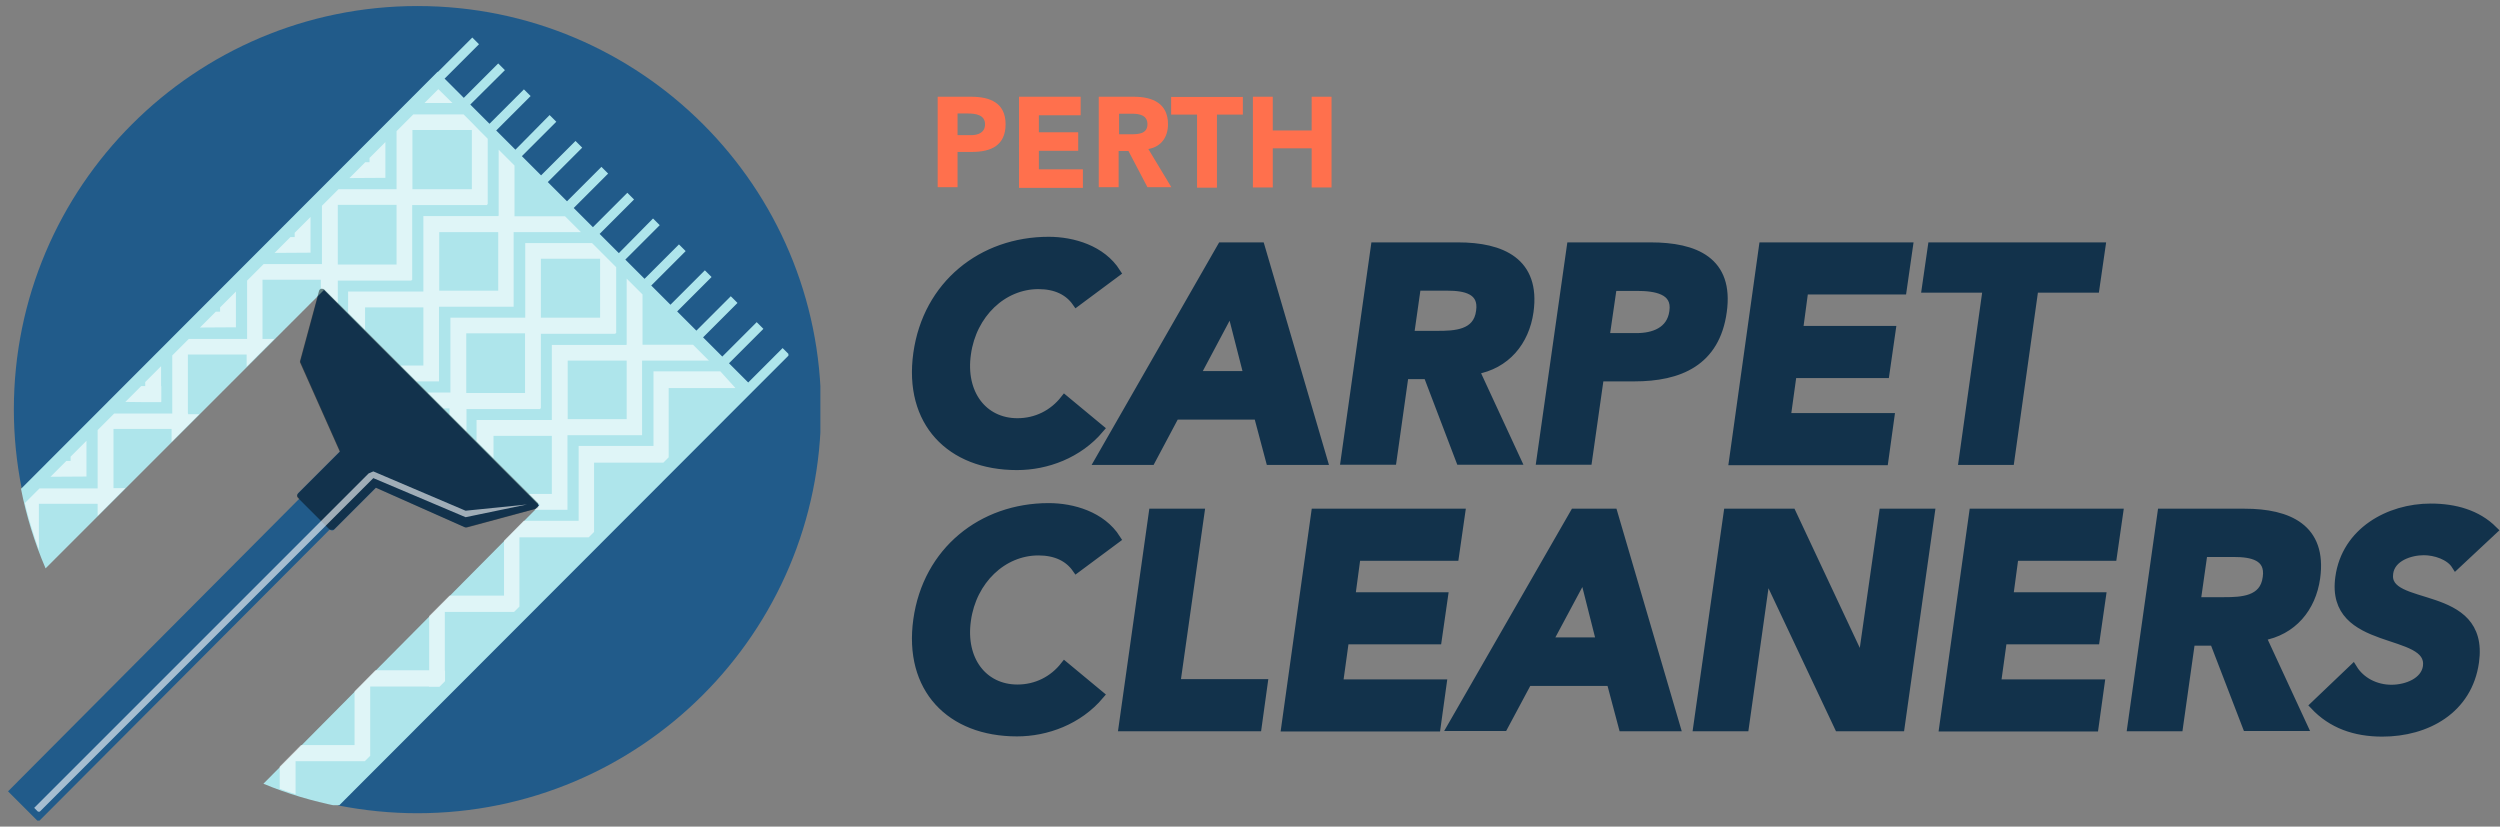 <svg xmlns="http://www.w3.org/2000/svg" xmlns:xlink="http://www.w3.org/1999/xlink" viewBox="0 0 1119 370" xml:space="preserve"><rect x="0" y="0" width="1119" height="370" fill="#808080" stroke="none"/><defs><path id="a" d="M3.6 2.4h363.6v364.9H3.6z"/></defs><clipPath id="b"><use xlink:href="#a" style="overflow:visible"/></clipPath><path style="clip-path:url(#b);fill-rule:evenodd;clip-rule:evenodd;fill:#215b8a" d="M186.9 2.7C87.1 2.7 6.2 83.5 6.2 183.3c0 11.9 1.2 23.7 3.5 35.3l1.5.6c2.4 11.1 5.8 20.5 10.1 30.7l1.1-1.2 117.2-115.9 2.7-.2-7.8 28.9c-.1.3-.1.6.1.9l17.6 39.6-18.7 18.7c-.6.6-.6 1.5 0 2l.5.5-130.4 131 13.6 13.6L147.6 237c.6.6 1.5.6 2 0l18.7-18.7 39.6 17.6c.3.1.6.2.9.1l31.3-8.4c.2-.1.5-.2.6-.4l.3 3.1-118.1 118.4-1.1 1.3c9.2 3.9 18.8 6.9 28.6 8.9l.9 1.6c11.7 2.3 23.6 3.5 35.5 3.5 99.8 0 180.7-80.9 180.7-180.7.1-99.8-80.8-180.6-180.6-180.6"/><defs><path id="c" d="M9.3 16.5h343.6v343.9H9.3z"/></defs><clipPath id="d"><use xlink:href="#c" style="overflow:visible"/></clipPath><path style="clip-path:url(#d);fill-rule:evenodd;clip-rule:evenodd;fill:#aee5eb" d="m353.3 158.8-3-3-15.4 15.4-8.6-8.6 15.4-15.4-3-3-15.4 15.4-8.6-8.6 15.4-15.4-3-3-15.4 15.4-8.6-8.6 15.4-15.4-3-3-15.4 15.4-8.6-8.6 15.4-15.4-3-3-15.4 15.4-8.6-8.6 15.4-15.4-3-3-15.3 15.5-8.6-8.6 15.4-15.4-3-3-15.4 15.4-8.6-8.6 15.4-15.4-3-3-15.4 15.4-8.6-8.6 15.4-15.4-3-3-15.4 15.4-8.6-8.6L249 54.5l-3-3L230.7 67l-8.6-8.6L237.5 43l-3-3-15.4 15.4-8.6-8.6L226 31.4l-3-3-15.4 15.4-8.6-8.6 15.4-15.4-3-3L196 32.2l-.1-.1L9.4 218.8c2.4 12.2 6.1 24.2 11 35.6L145 129.8l96.4 96.5-123.5 124.5c10.8 4.5 22 7.8 33.5 10.1l185.4-185.6z"/><g style="opacity:.451;clip-path:url(#d)"><defs><path id="e" d="M-387.7-241.3H758.4V904.8H-387.7z"/></defs><clipPath id="f"><use xlink:href="#e" style="overflow:visible"/></clipPath><g style="clip-path:url(#f)"><defs><path id="g" d="M132.7 128.9h108.2v108.2H132.7z"/></defs><clipPath id="h"><use xlink:href="#g" style="overflow:visible"/></clipPath><path style="clip-path:url(#h);fill-rule:evenodd;clip-rule:evenodd" d="m240.9 225.3-95.7-95.7c-.8-.8-2.1-.4-2.4.6l-8.5 31.3c-.1.3-.1.7.1 1l17.7 39.7-18.7 18.7c-.6.6-.6 1.5 0 2l14.1 14.1c.6.6 1.5.6 2 0l18.7-18.7L208 236c.3.1.6.2 1 .1l31.4-8.5c.9-.2 1.3-1.6.5-2.3"/></g></g><g style="opacity:.6"><defs><path id="i" d="M-387.7-241.3H758.4V904.8H-387.7z"/></defs><clipPath id="j"><use xlink:href="#i" style="overflow:visible"/></clipPath><g style="clip-path:url(#j)"><defs><path id="k" d="M10.8 39.9h318.3v323.4H10.8z"/></defs><clipPath id="l"><use xlink:href="#k" style="overflow:visible"/></clipPath><path style="clip-path:url(#l);fill-rule:evenodd;clip-rule:evenodd;fill:#fff" d="m208.4 231.5 27.5-5.7-27.5 2.8-41.3-17.6-2.1.9L15.3 361.6l2.1 2.1L167.1 214zM196.2 39.9l-6.2 6.2h12.5zm-23.7 39.7v-16l-7.1 7.1v1.9h-1.9l-7.1 7.1zM139 113.1v-16l-7.1 7.1v1.9H130l-7.1 7.1zm-33.4 33.4v-16l-7.1 7.1v1.9h-1.9l-7.1 7.1zM65 180h7.1v-.1h.1v-7.1h-.1v-8.9L65 171v1.8h-1.8l-7.1 7.1zm-26.3 33.3v-16l-7.1 7.1v1.9h-1.9l-7.1 7.1zm196.4-71.1h-33.5v33.5h-10.2l7.1 7.1h2.7v2.7l7.6 7.6v-10h33v-.3h.3v-33.4h33.4v-.3h.3v-29.5l-3.7-3.7-3.4-3.4-3.7-3.7h-29.9zm-26.4 33.7v-26.7H235v26.7zm33.4-60.1h26.5v26.4h-26.5zm-52.6 14.3v.4h-33.7v9.5l7.6 7.6v-10h26.1v26h-10.2l7.1 7.1h10.1v-33.4h33.4v-33.4H260l-7.1-7.1h-22.6V74.1l-7.1-7.1v29.6h-.2v.1h-33.5zm7.1-26.2H223v26.2h-26.4zm125.8 62.3h-29.9v33.4H259v33.5h-24.6l-8.8 8.9v24.6h-24.4l-9.1 9.1V300H168l-6.4 6.5-2.9 2.9v24.1h-24l-9.5 9.6v10c2.3.8 4.7 1.7 7.1 2.4v-14.8h31l2.4-2.4v-31H192v.1h4.7l.1-.1 2.4-2.4v-4.7h-.1v-26.3h31l2.4-2.4v-31h31l2.4-2.4v-31h31l2.4-2.4v-31h29.9zm-305 59.3h26.3v5.4l7-7 5.4-5.4h-5.3V192h26v5.8l6.2-6.2 6.2-6.2h-5v-.4h-.1v-26.3h26.3v5.4l12.4-12.4h-5.3v-26.5h26.1v3.9l1.5.4 6.1 6.1v-10h33v-.3h.3V91.8H218v-.3h.3V62.1l-3.8-3.8-3.2-3.3-3.8-3.8H185l-7.5 7.5v26h-26l-7.4 7.4v26.1H118l-7.4 7.4v26.1H84.5l-7.4 7.4v26h-26l-7.4 7.4v26.1h-26l-6.6 6.6c1.7 7 3.8 14 6.3 20.8zM184.6 58.2h26.6v26.5h-26.6zm-33.4 33.5h26.3v26.7h-26.3zm95.8 95.9v.4h-33.7v9.5l7.6 7.6v-10H247v26h-10.2l4.8 4.8-2.3 2.3H254v-33.4h33.4v-33.4h29.9l-7.1-7.1h-22.6v-22.5l-7.1-7.1v29.6h-.2v.1H247zm7.1-26.2h26.4v26.2h-26.4z"/></g></g><path d="M419.6 43.3h15.1c8.4 0 15.4 2.7 15.4 12.3 0 9.5-6.5 12.4-15 12.4h-6.5v15.8h-8.9V43.3zm9 17.2h6c3.2 0 6.3-1.1 6.3-4.9 0-4.2-4.2-4.8-7.7-4.8h-4.6zm27.5-17.2h27.6v8.3H465v7.6h17.6v8.3H465v8.3h19.7v8.3h-28.6zm35.7 0h15.7c8.3 0 15.3 2.9 15.3 12.3 0 5.7-3 10.1-8.8 11.1l10.3 17.1h-10.7l-8.5-16.2h-4.4v16.2h-8.9zm9 16.8h5.3c3.3 0 7.5-.1 7.5-4.5 0-4.1-3.7-4.7-6.9-4.7h-5.8v9.2zm35-8.8h-11.6v-7.9h32.1v7.9h-11.6V84h-8.9zm25-8h8.9v15.1h17.4V43.3h8.9v40.6h-8.9V66.4h-17.4v17.5h-8.9z" style="fill:#ff704d"/><path d="M481.8 135.3c-3.5-5-9.2-7.8-17-7.8-16 0-29.6 13-32.1 30.8-2.6 17.9 7.4 30.8 22.7 30.8 8.5 0 16-3.8 21.1-10.3l15.8 13.1c-9.6 11.4-23.9 16.6-37.1 16.6-29.9 0-48.8-19.6-44.5-50.3s28.8-50.3 58.7-50.3c10.7 0 23.7 3.7 30.3 14.1zm65-24.9h17.4l28.1 95.8h-23.8l-5.4-20.3H526l-10.8 20.3h-23.3zm4.2 27.9L535.2 168h23.4zm64.5-27.9h37.1c19.6 0 35 6.8 31.9 29.1-1.9 13.4-10.4 23.8-24.3 26.2l18.7 40.4h-25.3L639 167.8h-10.4l-5.4 38.3H602zM631 150h12.4c7.7 0 17.9-.3 19.2-10.7 1.4-9.6-7-11.1-14.7-11.1h-13.8zm72.2-39.6h35.6c19.9 0 35.4 6.4 32.2 29.1-3.1 22.5-19.3 29.3-39.5 29.3H716l-5.3 37.3h-21.1zm15.3 40.6h14.1c7.4 0 15.3-2.6 16.5-11.5 1.5-9.9-8.4-11.2-16.5-11.2h-10.8zm70.7-40.6h65.1l-2.8 19.5h-44l-2.4 17.9h41.5l-2.8 19.5h-41.5l-2.7 19.5H846l-2.7 19.5h-67.5zm100.2 18.7h-27.3l2.7-18.7h75.7l-2.7 18.7h-27.3l-10.8 77.1h-21.1zM481.8 254.5c-3.5-5-9.2-7.8-17-7.8-16 0-29.6 13-32.1 30.8-2.6 17.9 7.4 30.8 22.7 30.8 8.5 0 16-3.8 21.1-10.3l15.8 13.1c-9.6 11.4-23.9 16.6-37.1 16.6-29.9 0-48.8-19.6-44.5-50.3s28.8-50.3 58.7-50.3c10.7 0 23.7 3.7 30.3 14.1zm34.3-24.9h21.1l-10.8 76.3h39.1l-2.7 19.5h-60.2zm72.7 0h65.1l-2.8 19.5h-44l-2.4 17.9h41.5l-2.8 19.5h-41.5l-2.7 19.5h46.4l-2.7 19.5h-67.5zm115.9 0h17.4l28.1 95.8h-23.8l-5.4-20.3h-37.2L673 325.3h-23.3zm4.2 27.9L693 287.2h23.4zm64.5-27.9H802l31.2 66.5h.3l9.5-66.5h21.1l-13.5 95.8H823l-32.2-68.2h-.3l-9.6 68.2h-21.1zm109.9 0h65.1l-2.8 19.5h-44l-2.4 17.9h41.5l-2.8 19.5h-41.5l-2.7 19.5h46.4l-2.7 19.5h-67.5zm84.3 0h37.1c19.6 0 35 6.8 31.9 29.1-1.9 13.4-10.4 23.8-24.3 26.2l18.7 40.4h-25.3L991 287.1h-10.4l-5.4 38.3h-21.1zm15.5 39.6h12.4c7.7 0 17.9-.3 19.2-10.7 1.4-9.6-7-11.1-14.7-11.1h-13.8zm116.1-16.2c-2.7-4.3-9.2-6.4-14.3-6.4-6 0-14.6 2.7-15.6 9.9-2.6 17.4 43.1 6.2 38.4 39.8-3 21.4-21.6 31.5-41.4 31.5-12.3 0-22.6-3.7-30.4-12l17.3-16.5c3.5 5.7 10.1 9.1 17.2 9.1 6.9 0 15-3.2 16-10 2.4-17.6-43.7-8.1-39.2-40 2.8-20.4 22-31.1 40.8-31.1 10.8 0 20.8 2.8 28 10z" style="fill:#12324b;stroke:#12324b;stroke-width:3.82;stroke-miterlimit:10"/></svg>